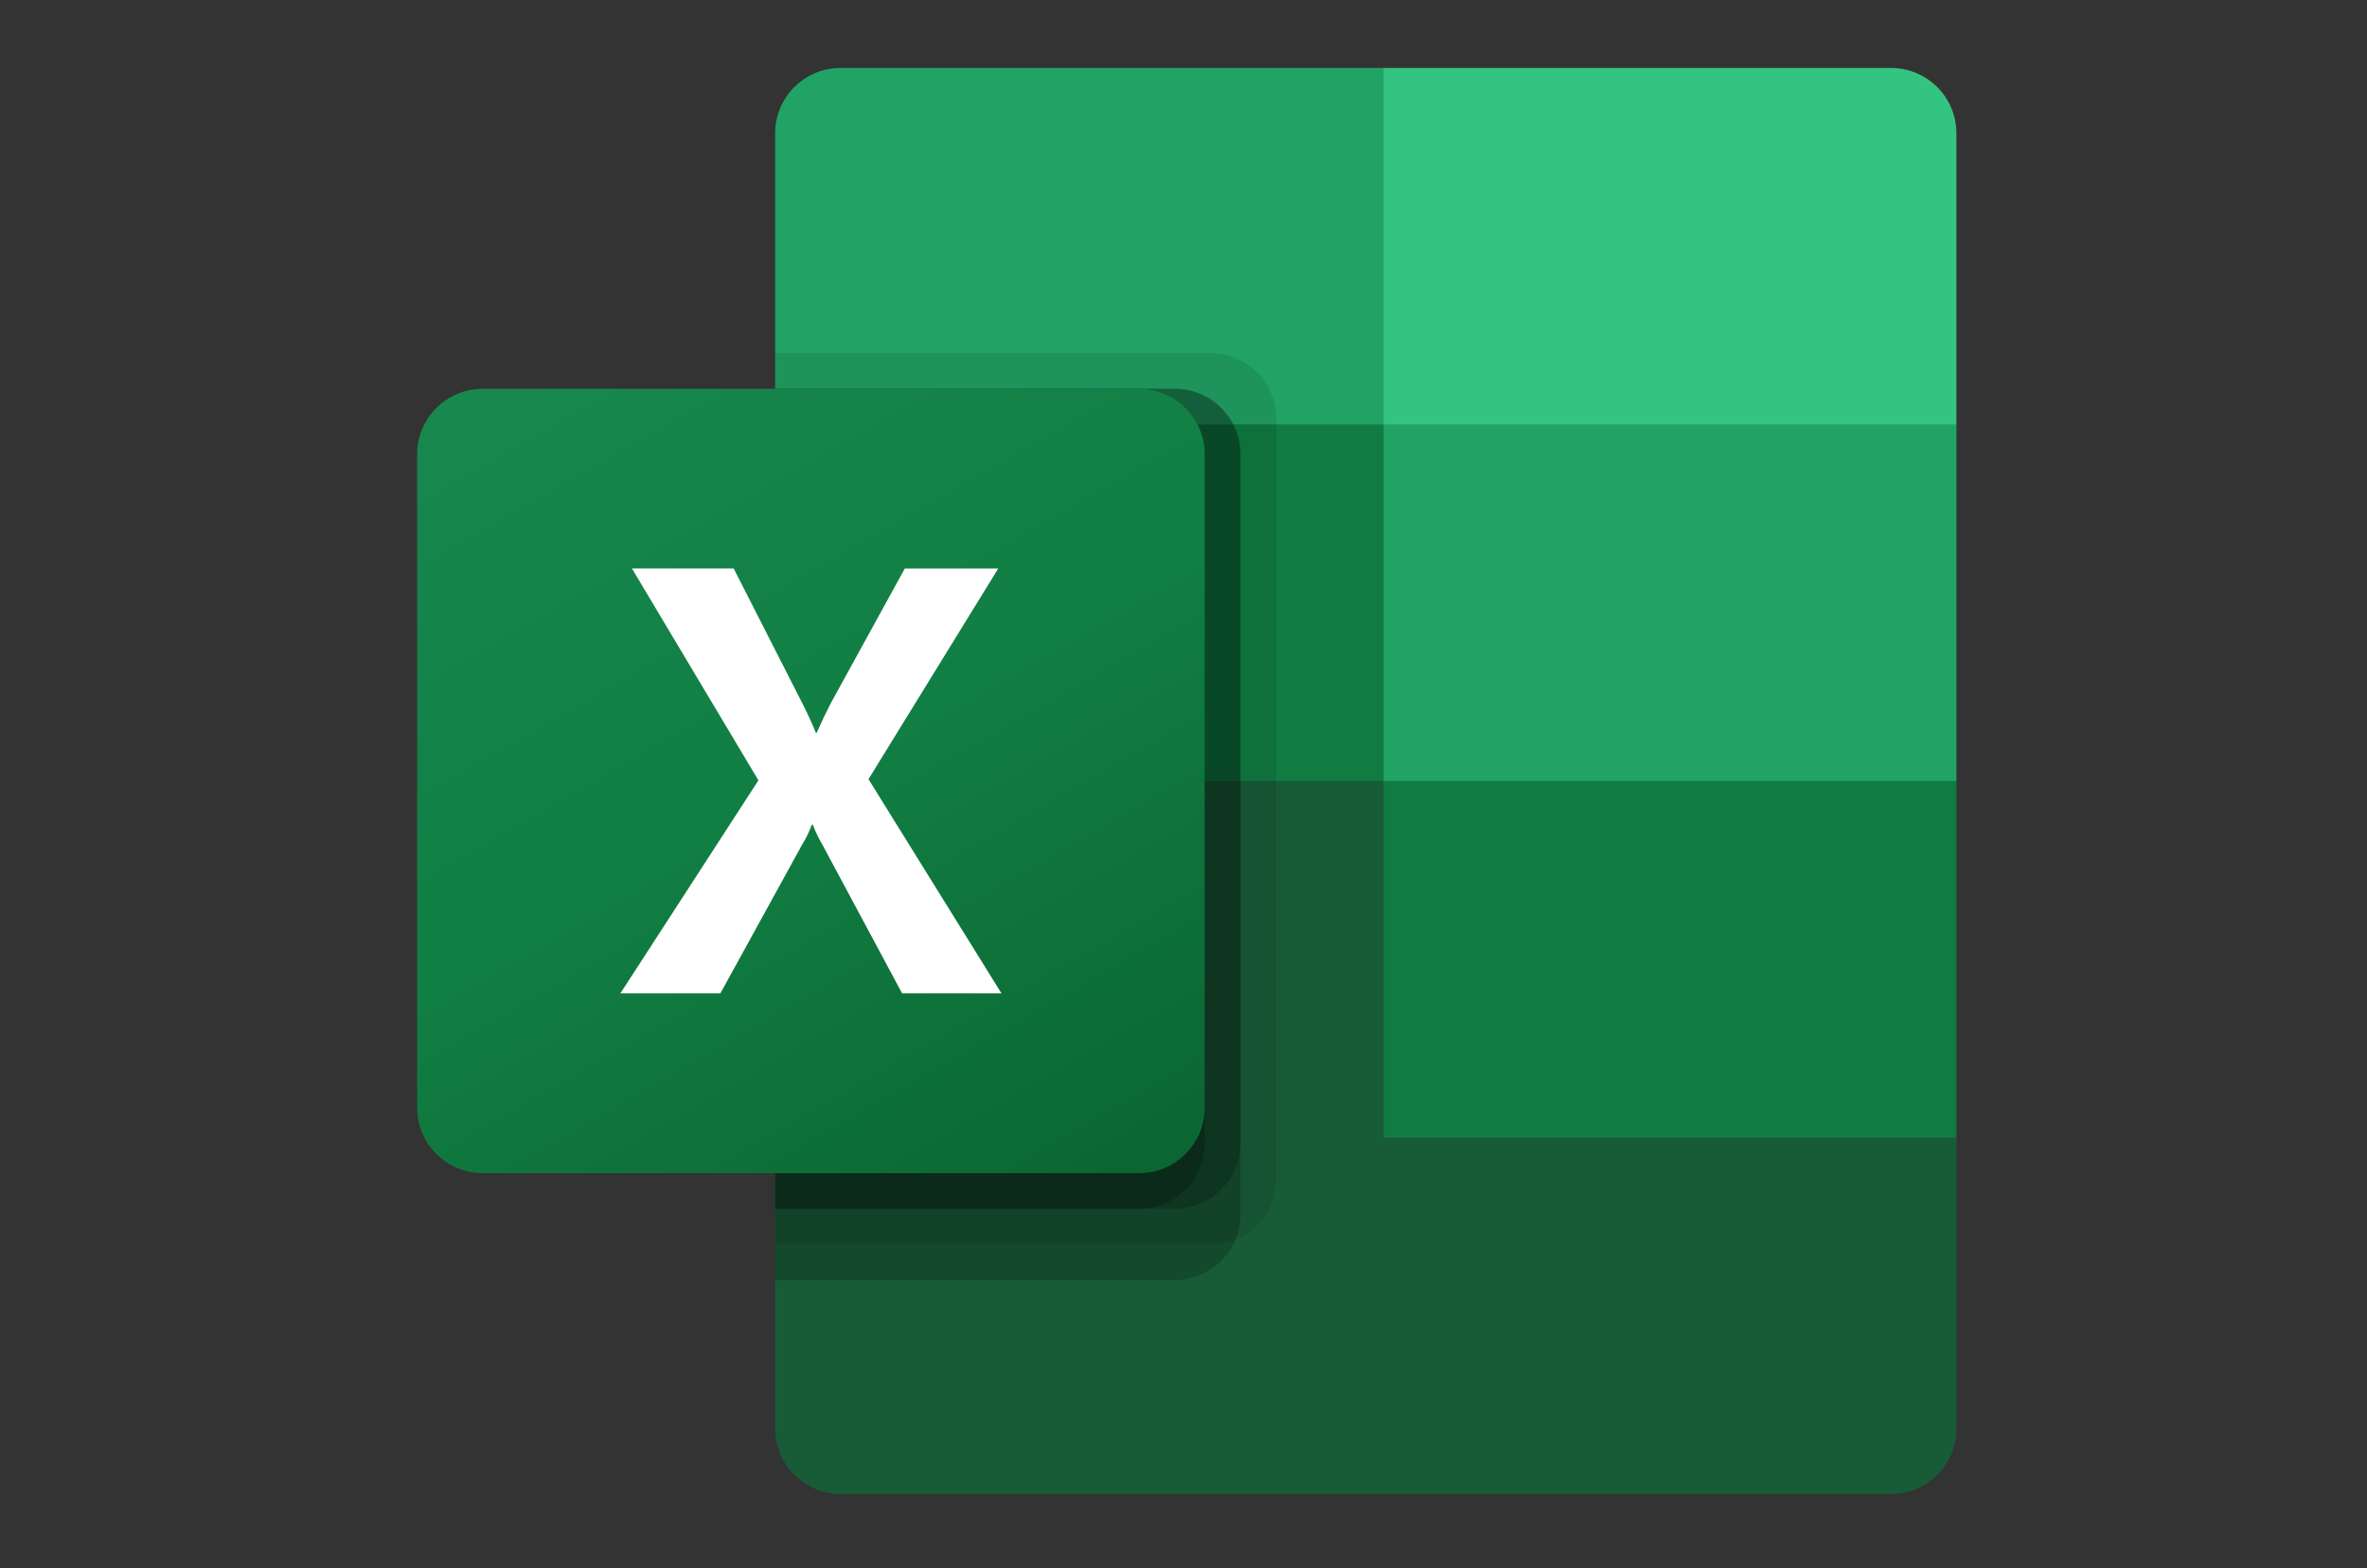 <svg width="160" height="106" viewBox="0 0 160 106" fill="none" xmlns="http://www.w3.org/2000/svg">
<rect x="0" y="0" width="160" height="106" fill="#333333" stroke="none"/>
<path d="M93.532 50.377L52.397 43.148V96.566C52.397 99.006 54.382 100.984 56.832 100.984H127.813C130.263 100.984 132.248 99.006 132.248 96.566V76.885L93.532 50.377Z" fill="#185C37"/>
<path d="M93.532 4.59H56.832C54.382 4.59 52.397 6.568 52.397 9.007V28.689L93.532 52.787L115.31 60.016L132.248 52.787V28.689L93.532 4.59Z" fill="#21A366"/>
<path d="M52.397 28.689H93.532V52.787H52.397V28.689Z" fill="#107C41"/>
<path opacity="0.1" d="M81.838 23.869H52.397V84.115H81.838C84.284 84.107 86.265 82.134 86.273 79.698V28.286C86.265 25.85 84.284 23.877 81.838 23.869Z" fill="black"/>
<path opacity="0.2" d="M79.418 26.279H52.397V86.525H79.418C81.864 86.517 83.845 84.544 83.853 82.108V30.696C83.845 28.26 81.864 26.287 79.418 26.279Z" fill="black"/>
<path opacity="0.2" d="M79.418 26.279H52.397V81.705H79.418C81.864 81.697 83.845 79.724 83.853 77.288V30.696C83.845 28.26 81.864 26.287 79.418 26.279Z" fill="black"/>
<path opacity="0.2" d="M76.998 26.279H52.397V81.705H76.998C79.444 81.697 81.426 79.724 81.433 77.288V30.696C81.426 28.26 79.444 26.287 76.998 26.279Z" fill="black"/>
<path d="M32.633 26.279H76.996C79.446 26.279 81.432 28.256 81.432 30.696V74.878C81.432 77.317 79.446 79.295 76.996 79.295H32.633C30.183 79.295 28.197 77.317 28.197 74.878V30.696C28.197 28.256 30.183 26.279 32.633 26.279Z" fill="url(#paint0_linear_7588_21746)"/>
<path d="M41.935 67.144L51.266 52.745L42.717 38.426H49.594L54.259 47.584C54.69 48.454 54.985 49.099 55.145 49.526H55.206C55.507 48.842 55.83 48.168 56.173 47.504L61.16 38.431H67.474L58.707 52.666L67.696 67.144H60.979L55.59 57.093C55.336 56.665 55.121 56.216 54.947 55.751H54.867C54.709 56.207 54.499 56.643 54.242 57.052L48.694 67.144H41.935Z" fill="white"/>
<path d="M127.811 4.59H93.53V28.689H132.246V9.008C132.246 6.568 130.261 4.59 127.811 4.59Z" fill="#33C481"/>
<path d="M93.53 52.787H132.246V76.886H93.53V52.787Z" fill="#107C41"/>
<defs>
<linearGradient id="paint0_linear_7588_21746" x1="37.445" y1="22.827" x2="71.97" y2="82.869" gradientUnits="userSpaceOnUse">
<stop stop-color="#18884F"/>
<stop offset="0.5" stop-color="#117E43"/>
<stop offset="1" stop-color="#0B6631"/>
</linearGradient>
</defs>
</svg>

